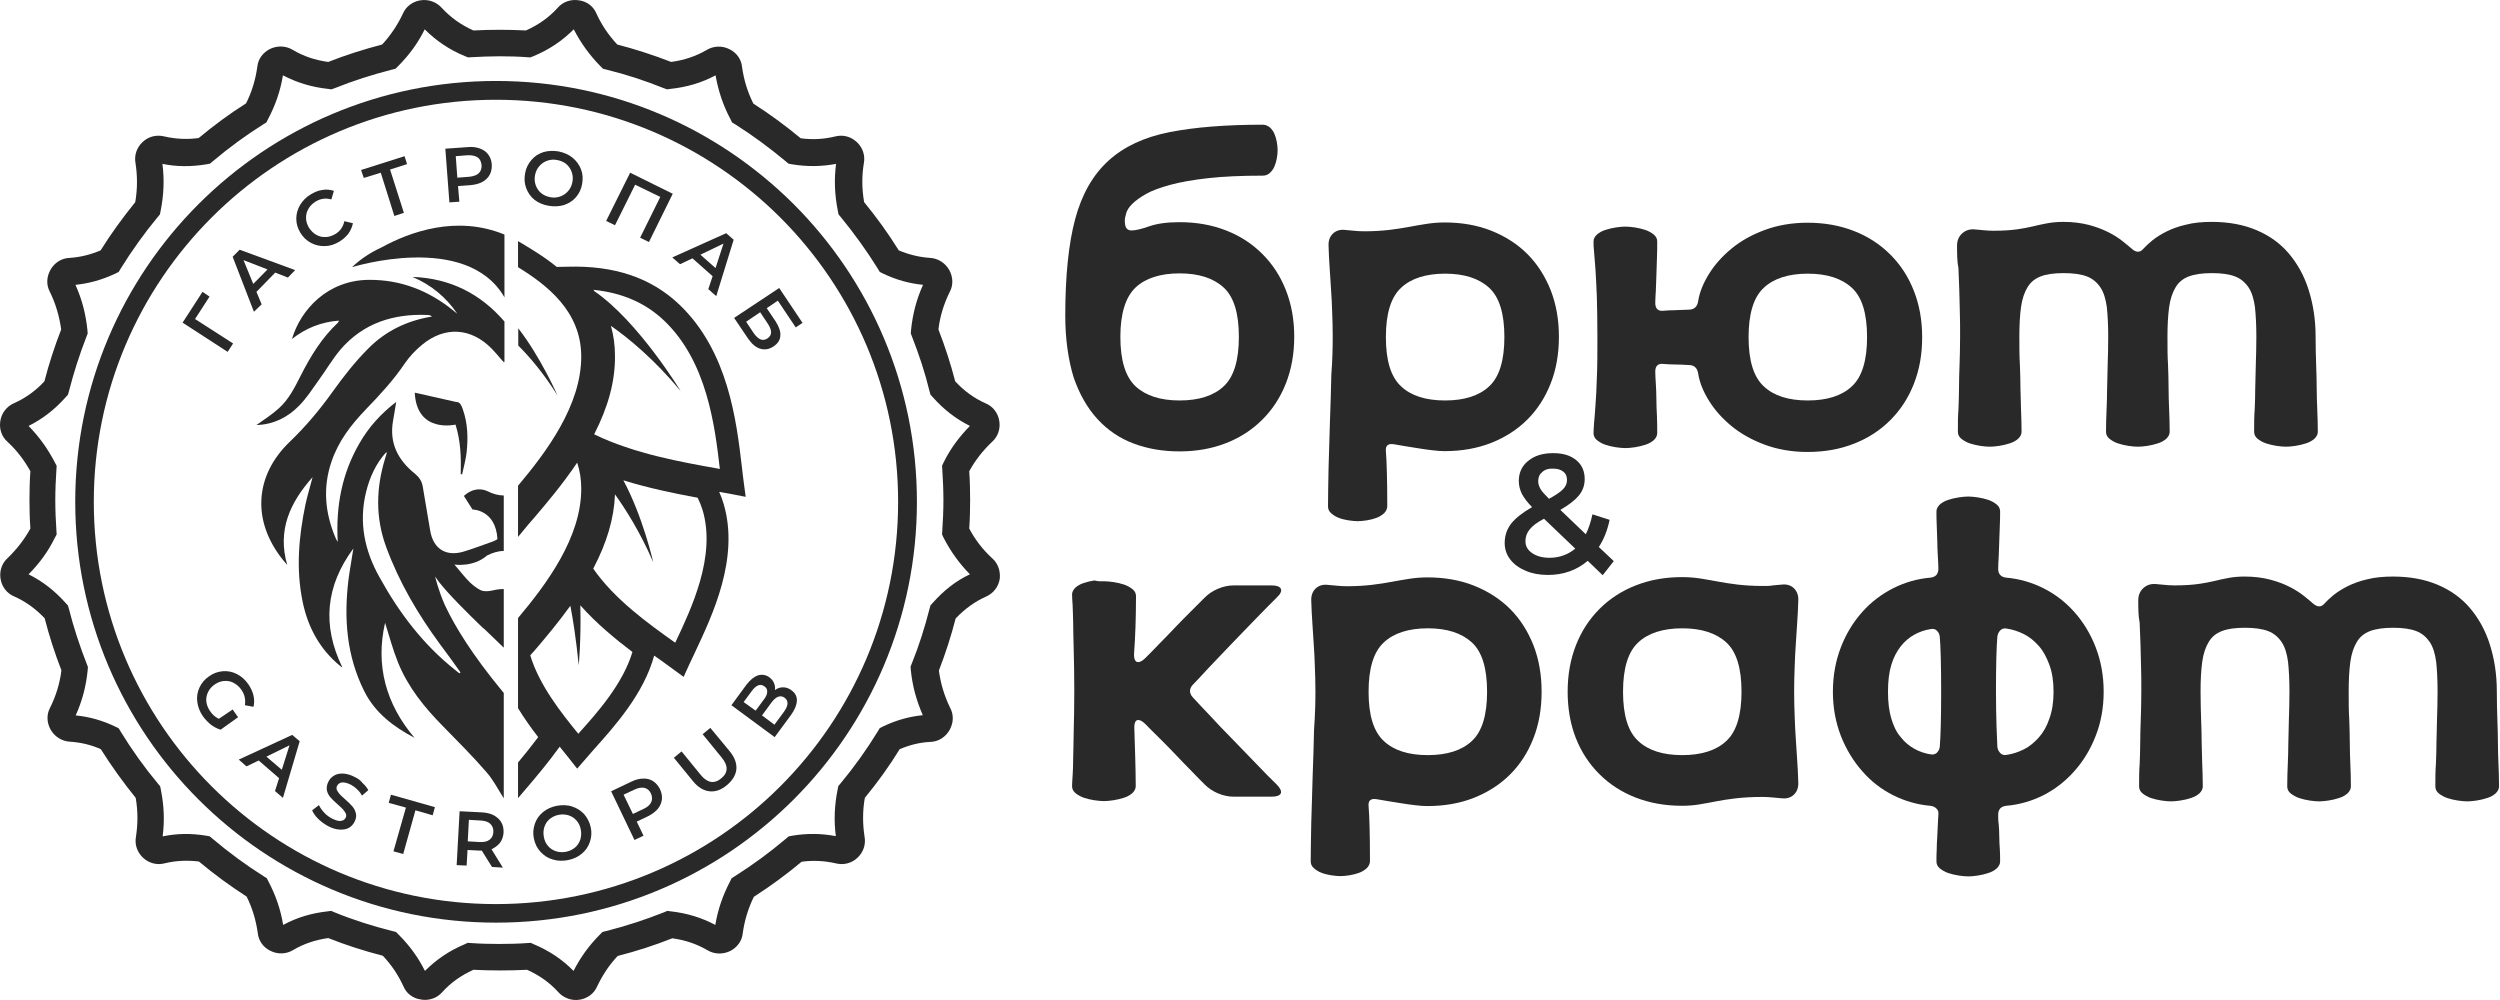 <?xml version="1.0" encoding="UTF-8"?> <svg xmlns="http://www.w3.org/2000/svg" width="150" height="60" viewBox="0 0 150 60" fill="none"><path d="M63.916 18.945C63.916 16.553 64.115 14.609 64.514 13.13C64.913 11.652 65.577 10.489 66.507 9.642C67.438 8.795 68.65 8.23 70.162 7.931C71.674 7.632 73.534 7.482 75.76 7.482C75.91 7.482 76.043 7.532 76.176 7.632C76.292 7.732 76.392 7.864 76.458 8.014C76.525 8.164 76.574 8.33 76.608 8.512C76.641 8.695 76.657 8.861 76.657 9.011C76.657 9.16 76.641 9.326 76.608 9.509C76.574 9.692 76.525 9.858 76.458 10.007C76.392 10.157 76.292 10.29 76.176 10.389C76.059 10.489 75.927 10.539 75.76 10.539C74.481 10.539 73.401 10.589 72.504 10.688C71.607 10.788 70.843 10.921 70.229 11.087C69.614 11.253 69.116 11.436 68.767 11.635C68.418 11.835 68.135 12.034 67.936 12.233C67.737 12.433 67.621 12.616 67.571 12.798C67.521 12.981 67.488 13.114 67.488 13.214C67.488 13.446 67.521 13.612 67.587 13.695C67.654 13.778 67.753 13.828 67.886 13.828C68.119 13.828 68.484 13.745 68.949 13.579C69.431 13.413 70.029 13.33 70.777 13.33C71.79 13.33 72.72 13.496 73.568 13.828C74.415 14.16 75.129 14.626 75.744 15.24C76.358 15.855 76.823 16.569 77.156 17.416C77.488 18.264 77.654 19.177 77.654 20.207C77.654 21.221 77.488 22.151 77.156 22.998C76.823 23.845 76.358 24.559 75.744 25.174C75.129 25.789 74.415 26.254 73.568 26.586C72.72 26.918 71.79 27.084 70.777 27.084C69.797 27.084 68.883 26.935 68.036 26.619C67.189 26.304 66.474 25.822 65.86 25.158C65.245 24.493 64.763 23.646 64.414 22.633C64.099 21.586 63.916 20.357 63.916 18.945ZM67.222 20.207C67.222 21.619 67.521 22.599 68.135 23.181C68.75 23.745 69.63 24.028 70.777 24.028C71.923 24.028 72.82 23.745 73.418 23.181C74.033 22.616 74.332 21.619 74.332 20.207C74.332 18.795 74.033 17.815 73.418 17.25C72.803 16.686 71.923 16.403 70.777 16.403C69.63 16.403 68.734 16.686 68.135 17.25C67.537 17.815 67.222 18.812 67.222 20.207Z" fill="#292929"></path><path d="M79.963 20.207C79.963 19.659 79.947 19.161 79.93 18.712C79.913 18.247 79.897 17.815 79.863 17.383C79.83 16.951 79.814 16.52 79.78 16.104C79.747 15.672 79.731 15.224 79.714 14.759C79.697 14.46 79.78 14.21 79.963 14.028C80.146 13.845 80.395 13.762 80.694 13.795C80.893 13.812 81.076 13.828 81.242 13.845C81.408 13.862 81.608 13.878 81.84 13.878C82.422 13.878 82.92 13.845 83.352 13.795C83.784 13.745 84.183 13.679 84.548 13.613C84.913 13.546 85.262 13.48 85.611 13.43C85.943 13.38 86.309 13.347 86.674 13.347C87.704 13.347 88.651 13.513 89.482 13.845C90.312 14.177 91.043 14.642 91.641 15.24C92.239 15.838 92.704 16.569 93.037 17.4C93.369 18.247 93.535 19.177 93.535 20.207C93.535 21.237 93.369 22.184 93.037 23.015C92.704 23.862 92.239 24.576 91.641 25.174C91.043 25.772 90.312 26.238 89.482 26.57C88.635 26.902 87.704 27.068 86.674 27.068C86.475 27.068 86.226 27.052 85.96 27.018C85.694 26.985 85.412 26.952 85.129 26.902C84.847 26.852 84.581 26.819 84.299 26.769C84.033 26.719 83.8 26.686 83.618 26.653C83.285 26.603 83.119 26.736 83.153 27.068C83.202 27.666 83.236 28.763 83.236 30.374C83.236 30.523 83.169 30.656 83.053 30.789C82.92 30.905 82.77 31.005 82.588 31.072C82.405 31.138 82.222 31.188 82.006 31.221C81.79 31.254 81.608 31.271 81.458 31.271C81.309 31.271 81.126 31.254 80.91 31.221C80.694 31.188 80.495 31.138 80.329 31.072C80.146 31.005 79.996 30.905 79.863 30.789C79.731 30.673 79.681 30.54 79.681 30.374C79.681 29.743 79.697 28.979 79.714 28.065C79.747 27.151 79.764 26.221 79.797 25.274C79.83 24.327 79.863 23.397 79.88 22.483C79.947 21.603 79.963 20.839 79.963 20.207ZM86.707 24.028C87.854 24.028 88.751 23.746 89.349 23.181C89.963 22.616 90.263 21.619 90.263 20.224C90.263 18.812 89.963 17.832 89.349 17.267C88.734 16.702 87.854 16.42 86.707 16.42C85.561 16.42 84.664 16.702 84.066 17.267C83.452 17.832 83.153 18.829 83.153 20.224C83.153 21.636 83.452 22.616 84.066 23.181C84.664 23.746 85.545 24.028 86.707 24.028Z" fill="#292929"></path><path d="M97.522 13.596C97.672 13.596 97.854 13.613 98.087 13.646C98.303 13.679 98.519 13.729 98.718 13.795C98.918 13.862 99.084 13.961 99.233 14.078C99.366 14.194 99.433 14.327 99.433 14.493C99.433 14.825 99.433 15.174 99.416 15.523C99.399 15.872 99.399 16.204 99.383 16.536C99.366 16.868 99.366 17.167 99.35 17.45C99.333 17.732 99.316 17.965 99.316 18.181C99.316 18.513 99.482 18.679 99.798 18.646C99.981 18.629 100.213 18.613 100.479 18.613C100.745 18.596 101.027 18.596 101.326 18.579C101.642 18.579 101.841 18.413 101.891 18.064C101.974 17.533 102.19 17.001 102.539 16.436C102.888 15.872 103.336 15.373 103.901 14.908C104.466 14.443 105.13 14.078 105.895 13.795C106.659 13.513 107.523 13.363 108.453 13.363C109.466 13.363 110.396 13.529 111.244 13.862C112.091 14.194 112.805 14.659 113.42 15.274C114.034 15.888 114.5 16.603 114.832 17.45C115.164 18.297 115.33 19.211 115.33 20.241C115.33 21.271 115.164 22.184 114.832 23.031C114.5 23.879 114.034 24.593 113.42 25.208C112.805 25.822 112.091 26.287 111.244 26.62C110.396 26.952 109.483 27.118 108.453 27.118C107.523 27.118 106.659 26.968 105.895 26.686C105.13 26.404 104.449 26.022 103.901 25.573C103.336 25.108 102.888 24.61 102.539 24.045C102.19 23.48 101.974 22.948 101.891 22.417C101.841 22.085 101.659 21.902 101.326 21.902C101.044 21.885 100.762 21.869 100.479 21.869C100.213 21.869 99.981 21.852 99.798 21.835C99.482 21.802 99.316 21.952 99.316 22.3C99.316 22.5 99.333 22.749 99.35 23.031C99.366 23.314 99.383 23.613 99.383 23.945C99.383 24.277 99.399 24.61 99.416 24.958C99.433 25.307 99.433 25.656 99.433 25.988C99.433 26.138 99.366 26.271 99.233 26.404C99.1 26.52 98.934 26.62 98.718 26.686C98.519 26.753 98.303 26.802 98.087 26.836C97.871 26.869 97.672 26.885 97.522 26.885C97.373 26.885 97.19 26.869 96.957 26.836C96.741 26.802 96.525 26.753 96.326 26.686C96.127 26.62 95.961 26.52 95.811 26.404C95.678 26.287 95.612 26.154 95.612 25.988C95.612 25.839 95.628 25.623 95.645 25.357C95.678 25.091 95.695 24.742 95.728 24.311C95.761 23.879 95.794 23.331 95.811 22.666C95.844 22.002 95.844 21.204 95.844 20.241C95.844 19.294 95.828 18.48 95.811 17.815C95.778 17.151 95.761 16.603 95.728 16.171C95.695 15.739 95.662 15.39 95.645 15.124C95.612 14.858 95.612 14.659 95.612 14.493C95.612 14.327 95.678 14.21 95.811 14.078C95.944 13.961 96.11 13.862 96.326 13.795C96.525 13.729 96.741 13.679 96.957 13.646C97.173 13.613 97.373 13.596 97.522 13.596ZM108.469 24.028C109.616 24.028 110.513 23.746 111.111 23.181C111.725 22.616 112.024 21.619 112.024 20.224C112.024 18.812 111.725 17.832 111.111 17.267C110.496 16.702 109.616 16.42 108.469 16.42C107.323 16.42 106.426 16.702 105.828 17.267C105.214 17.832 104.915 18.829 104.915 20.224C104.915 21.636 105.214 22.616 105.828 23.181C106.426 23.746 107.307 24.028 108.469 24.028Z" fill="#292929"></path><path d="M117.423 14.742C117.423 14.443 117.523 14.194 117.722 14.011C117.922 13.828 118.154 13.745 118.453 13.762C118.653 13.779 118.835 13.795 119.001 13.812C119.168 13.828 119.367 13.845 119.6 13.845C120.181 13.845 120.646 13.812 121.012 13.762C121.377 13.712 121.709 13.646 121.992 13.579C122.274 13.513 122.556 13.446 122.839 13.396C123.105 13.347 123.437 13.313 123.802 13.313C124.384 13.313 124.882 13.38 125.331 13.496C125.779 13.613 126.161 13.762 126.493 13.928C126.826 14.094 127.108 14.277 127.341 14.46C127.573 14.642 127.773 14.809 127.922 14.941C128.171 15.157 128.404 15.157 128.587 14.941C128.719 14.792 128.902 14.626 129.135 14.427C129.367 14.244 129.65 14.061 129.982 13.895C130.314 13.729 130.713 13.579 131.161 13.48C131.61 13.363 132.125 13.313 132.706 13.313C133.72 13.313 134.617 13.48 135.397 13.812C136.178 14.144 136.826 14.609 137.341 15.224C137.856 15.838 138.255 16.553 138.521 17.4C138.786 18.247 138.936 19.161 138.936 20.191C138.936 20.822 138.952 21.387 138.969 21.885C138.986 22.384 139.002 22.849 139.002 23.297C139.002 23.746 139.019 24.161 139.036 24.576C139.052 24.992 139.069 25.44 139.069 25.905C139.069 26.055 139.002 26.188 138.869 26.321C138.736 26.437 138.57 26.537 138.354 26.603C138.155 26.669 137.939 26.719 137.723 26.753C137.507 26.786 137.308 26.802 137.158 26.802C137.009 26.802 136.826 26.786 136.594 26.753C136.378 26.719 136.162 26.669 135.962 26.603C135.763 26.537 135.597 26.437 135.447 26.321C135.314 26.204 135.248 26.072 135.248 25.905C135.248 25.424 135.248 24.992 135.281 24.576C135.298 24.161 135.314 23.729 135.314 23.297C135.331 22.849 135.331 22.384 135.348 21.885C135.364 21.387 135.381 20.822 135.381 20.191C135.381 19.493 135.348 18.912 135.298 18.43C135.231 17.948 135.115 17.549 134.916 17.25C134.716 16.951 134.451 16.719 134.102 16.586C133.753 16.453 133.288 16.387 132.723 16.387C132.142 16.387 131.676 16.453 131.328 16.586C130.979 16.719 130.713 16.935 130.53 17.25C130.347 17.549 130.215 17.948 130.148 18.43C130.082 18.912 130.048 19.51 130.048 20.191C130.048 20.822 130.048 21.387 130.082 21.885C130.098 22.384 130.115 22.849 130.115 23.297C130.115 23.746 130.131 24.161 130.148 24.576C130.165 24.992 130.181 25.44 130.181 25.905C130.181 26.055 130.115 26.188 129.982 26.321C129.849 26.437 129.683 26.537 129.467 26.603C129.268 26.669 129.052 26.719 128.836 26.753C128.62 26.786 128.42 26.802 128.271 26.802C128.121 26.802 127.939 26.786 127.706 26.753C127.49 26.719 127.274 26.669 127.075 26.603C126.876 26.537 126.709 26.437 126.56 26.321C126.427 26.204 126.361 26.072 126.361 25.905C126.361 25.424 126.377 24.992 126.394 24.576C126.41 24.161 126.427 23.729 126.427 23.297C126.444 22.849 126.444 22.384 126.46 21.885C126.477 21.387 126.493 20.822 126.493 20.191C126.493 19.493 126.46 18.912 126.41 18.43C126.344 17.948 126.228 17.549 126.028 17.25C125.829 16.951 125.563 16.719 125.214 16.586C124.866 16.453 124.4 16.387 123.819 16.387C123.238 16.387 122.772 16.453 122.44 16.586C122.091 16.719 121.826 16.935 121.643 17.25C121.46 17.549 121.327 17.948 121.261 18.43C121.194 18.912 121.161 19.51 121.161 20.191C121.161 20.822 121.161 21.387 121.194 21.885C121.211 22.384 121.227 22.849 121.227 23.297C121.244 23.746 121.244 24.161 121.261 24.576C121.277 24.992 121.294 25.44 121.294 25.905C121.294 26.055 121.227 26.188 121.095 26.321C120.962 26.437 120.796 26.537 120.58 26.603C120.38 26.669 120.164 26.719 119.948 26.753C119.732 26.786 119.533 26.802 119.384 26.802C119.234 26.802 119.051 26.786 118.819 26.753C118.603 26.719 118.387 26.669 118.187 26.603C117.988 26.537 117.822 26.437 117.673 26.321C117.54 26.204 117.473 26.072 117.473 25.905C117.473 25.424 117.473 24.992 117.506 24.576C117.523 24.161 117.54 23.729 117.54 23.297C117.54 22.849 117.556 22.384 117.573 21.885C117.589 21.387 117.606 20.822 117.606 20.191C117.606 19.643 117.606 19.144 117.589 18.696C117.573 18.231 117.573 17.799 117.556 17.367C117.54 16.935 117.523 16.503 117.506 16.088C117.423 15.672 117.423 15.207 117.423 14.742Z" fill="#292929"></path><path d="M66.251 34.876C66.4 34.876 66.583 34.893 66.816 34.926C67.031 34.959 67.247 35.009 67.447 35.075C67.646 35.142 67.812 35.242 67.962 35.358C68.095 35.474 68.161 35.607 68.161 35.773C68.161 36.487 68.144 37.119 68.128 37.65C68.111 38.198 68.078 38.713 68.045 39.195C68.028 39.544 68.111 39.727 68.294 39.727C68.41 39.727 68.56 39.644 68.726 39.477C68.959 39.245 69.241 38.963 69.556 38.63C69.872 38.315 70.188 37.982 70.503 37.65C70.819 37.318 71.135 37.002 71.45 36.687C71.766 36.371 72.032 36.105 72.281 35.856C72.497 35.64 72.763 35.457 73.078 35.325C73.394 35.192 73.71 35.125 74.008 35.125H76.301C76.6 35.125 76.783 35.192 76.849 35.325C76.916 35.457 76.832 35.64 76.6 35.856C76.268 36.188 75.852 36.604 75.371 37.102C74.889 37.6 74.407 38.099 73.925 38.597C73.427 39.112 72.979 39.594 72.547 40.042C72.115 40.508 71.799 40.856 71.55 41.105C71.351 41.338 71.351 41.587 71.55 41.82C71.782 42.069 72.115 42.434 72.547 42.883C72.979 43.348 73.427 43.83 73.925 44.328C74.424 44.843 74.906 45.342 75.371 45.823C75.852 46.322 76.251 46.737 76.6 47.069C76.816 47.285 76.899 47.468 76.849 47.601C76.783 47.734 76.6 47.8 76.301 47.8H74.008C73.71 47.8 73.394 47.734 73.078 47.601C72.763 47.468 72.497 47.285 72.281 47.069C72.048 46.837 71.766 46.554 71.45 46.222C71.135 45.906 70.819 45.574 70.503 45.242C70.188 44.91 69.872 44.594 69.556 44.278C69.241 43.963 68.959 43.697 68.726 43.448C68.56 43.282 68.41 43.199 68.294 43.199C68.128 43.199 68.045 43.381 68.061 43.73C68.078 44.195 68.095 44.727 68.111 45.358C68.128 45.989 68.144 46.587 68.144 47.169C68.144 47.318 68.078 47.451 67.945 47.584C67.812 47.7 67.646 47.8 67.43 47.867C67.231 47.933 67.015 47.983 66.799 48.016C66.583 48.049 66.384 48.066 66.234 48.066C66.085 48.066 65.902 48.049 65.669 48.016C65.453 47.983 65.237 47.933 65.038 47.867C64.839 47.8 64.673 47.7 64.523 47.584C64.39 47.468 64.324 47.335 64.324 47.169C64.324 47.019 64.34 46.803 64.357 46.538C64.374 46.272 64.39 45.923 64.39 45.491C64.407 45.059 64.407 44.511 64.423 43.846C64.44 43.182 64.457 42.385 64.457 41.421C64.457 40.474 64.44 39.66 64.423 38.996C64.407 38.331 64.39 37.783 64.39 37.351C64.374 36.919 64.374 36.57 64.357 36.305C64.34 36.039 64.324 35.84 64.324 35.673C64.324 35.524 64.39 35.391 64.523 35.258C64.656 35.142 64.822 35.042 65.038 34.976C65.237 34.909 65.453 34.859 65.669 34.826C65.902 34.893 66.085 34.876 66.251 34.876Z" fill="#292929"></path><path d="M78.925 41.503C78.925 40.955 78.909 40.457 78.892 40.008C78.876 39.543 78.859 39.111 78.826 38.679C78.793 38.247 78.776 37.816 78.743 37.4C78.71 36.968 78.693 36.52 78.676 36.055C78.66 35.756 78.743 35.506 78.925 35.324C79.108 35.141 79.357 35.058 79.656 35.091C79.856 35.108 80.038 35.124 80.205 35.141C80.371 35.157 80.57 35.174 80.803 35.174C81.384 35.174 81.882 35.141 82.314 35.091C82.746 35.041 83.145 34.975 83.51 34.908C83.876 34.842 84.225 34.776 84.573 34.726C84.906 34.676 85.271 34.643 85.637 34.643C86.667 34.643 87.614 34.809 88.444 35.141C89.275 35.473 90.006 35.938 90.604 36.536C91.202 37.134 91.667 37.865 91.999 38.696C92.331 39.543 92.497 40.473 92.497 41.503C92.497 42.533 92.331 43.48 91.999 44.311C91.667 45.158 91.202 45.872 90.604 46.47C90.006 47.068 89.275 47.533 88.444 47.866C87.614 48.198 86.667 48.364 85.637 48.364C85.437 48.364 85.188 48.347 84.922 48.314C84.657 48.281 84.374 48.248 84.092 48.198C83.809 48.148 83.544 48.115 83.261 48.065C82.995 48.015 82.763 47.982 82.58 47.949C82.248 47.899 82.082 48.032 82.115 48.364C82.165 48.962 82.198 50.059 82.198 51.67C82.198 51.819 82.132 51.952 82.015 52.085C81.882 52.201 81.733 52.301 81.55 52.367C81.367 52.434 81.185 52.484 80.969 52.517C80.753 52.55 80.57 52.567 80.421 52.567C80.271 52.567 80.088 52.55 79.872 52.517C79.656 52.484 79.457 52.434 79.291 52.367C79.108 52.301 78.959 52.201 78.826 52.085C78.693 51.969 78.643 51.836 78.643 51.67C78.643 51.039 78.66 50.274 78.676 49.361C78.71 48.447 78.726 47.517 78.759 46.57C78.793 45.623 78.826 44.693 78.842 43.779C78.909 42.899 78.925 42.118 78.925 41.503ZM85.67 45.307C86.816 45.307 87.713 45.025 88.311 44.46C88.926 43.895 89.225 42.899 89.225 41.503C89.225 40.091 88.926 39.111 88.311 38.546C87.697 37.982 86.816 37.699 85.67 37.699C84.524 37.699 83.627 37.982 83.029 38.546C82.414 39.111 82.115 40.108 82.115 41.503C82.115 42.915 82.414 43.895 83.029 44.46C83.627 45.025 84.507 45.307 85.67 45.307Z" fill="#292929"></path><path d="M94.059 41.503C94.059 40.49 94.225 39.56 94.557 38.712C94.89 37.865 95.355 37.151 95.969 36.536C96.584 35.922 97.298 35.457 98.146 35.124C98.993 34.792 99.906 34.626 100.936 34.626C101.319 34.626 101.684 34.659 102.016 34.709C102.348 34.759 102.697 34.825 103.063 34.892C103.428 34.958 103.827 35.025 104.259 35.075C104.691 35.124 105.189 35.158 105.771 35.158C106.003 35.158 106.202 35.158 106.369 35.124C106.535 35.108 106.717 35.091 106.917 35.075C107.216 35.041 107.465 35.124 107.648 35.307C107.83 35.49 107.913 35.739 107.897 36.038C107.88 36.52 107.864 36.968 107.83 37.384C107.797 37.816 107.781 38.231 107.747 38.663C107.714 39.095 107.698 39.543 107.681 39.992C107.664 40.457 107.648 40.955 107.648 41.487C107.648 42.035 107.664 42.533 107.681 42.982C107.698 43.447 107.714 43.879 107.747 44.311C107.781 44.743 107.797 45.175 107.83 45.59C107.864 46.022 107.88 46.47 107.897 46.935C107.913 47.234 107.83 47.484 107.648 47.666C107.465 47.849 107.216 47.932 106.917 47.899C106.717 47.882 106.535 47.866 106.369 47.849C106.202 47.833 106.003 47.816 105.771 47.816C105.139 47.816 104.608 47.849 104.159 47.899C103.711 47.949 103.312 48.015 102.963 48.082C102.614 48.148 102.282 48.215 101.966 48.264C101.667 48.314 101.319 48.347 100.92 48.347C99.906 48.347 98.976 48.181 98.129 47.849C97.282 47.517 96.567 47.052 95.953 46.437C95.338 45.822 94.873 45.108 94.541 44.261C94.225 43.447 94.059 42.517 94.059 41.503ZM100.936 45.307C102.083 45.307 102.98 45.025 103.578 44.46C104.192 43.895 104.491 42.899 104.491 41.503C104.491 40.091 104.192 39.111 103.578 38.546C102.963 37.982 102.083 37.699 100.936 37.699C99.79 37.699 98.893 37.982 98.295 38.546C97.68 39.111 97.382 40.108 97.382 41.503C97.382 42.915 97.68 43.895 98.295 44.46C98.893 45.025 99.774 45.307 100.936 45.307Z" fill="#292929"></path><path d="M109.974 41.503C109.974 40.54 110.14 39.643 110.455 38.829C110.771 38.015 111.203 37.317 111.735 36.719C112.266 36.121 112.881 35.656 113.595 35.291C114.293 34.942 115.04 34.726 115.821 34.659C116.137 34.626 116.303 34.443 116.303 34.128C116.303 33.928 116.286 33.663 116.27 33.364C116.253 33.065 116.236 32.749 116.236 32.433C116.22 32.118 116.22 31.802 116.203 31.486C116.187 31.171 116.187 30.905 116.187 30.689C116.187 30.54 116.253 30.407 116.386 30.274C116.519 30.157 116.685 30.058 116.901 29.991C117.1 29.925 117.316 29.875 117.532 29.842C117.748 29.809 117.947 29.792 118.097 29.792C118.246 29.792 118.429 29.809 118.662 29.842C118.878 29.875 119.094 29.925 119.293 29.991C119.492 30.058 119.658 30.157 119.808 30.274C119.941 30.39 120.007 30.523 120.007 30.689C120.007 30.905 120.007 31.171 119.991 31.486C119.974 31.802 119.974 32.118 119.957 32.433C119.941 32.749 119.941 33.065 119.924 33.364C119.908 33.663 119.891 33.928 119.891 34.128C119.891 34.443 120.057 34.626 120.373 34.659C121.153 34.726 121.901 34.942 122.599 35.291C123.296 35.639 123.928 36.121 124.459 36.719C124.991 37.317 125.423 38.015 125.738 38.829C126.054 39.643 126.22 40.54 126.22 41.503C126.22 42.467 126.054 43.364 125.738 44.161C125.423 44.975 124.991 45.673 124.459 46.271C123.928 46.869 123.313 47.351 122.599 47.716C121.901 48.065 121.153 48.281 120.373 48.348C120.057 48.381 119.891 48.563 119.891 48.879C119.891 49.045 119.891 49.245 119.924 49.477C119.941 49.71 119.957 49.942 119.957 50.208C119.957 50.457 119.974 50.723 119.991 50.972C120.007 51.221 120.007 51.471 120.007 51.687C120.007 51.836 119.941 51.969 119.808 52.102C119.675 52.218 119.509 52.318 119.293 52.384C119.094 52.451 118.878 52.501 118.662 52.534C118.446 52.567 118.246 52.584 118.097 52.584C117.947 52.584 117.765 52.567 117.532 52.534C117.316 52.501 117.1 52.451 116.901 52.384C116.701 52.318 116.535 52.218 116.386 52.102C116.253 51.986 116.187 51.853 116.187 51.687C116.187 51.471 116.187 51.221 116.203 50.972C116.203 50.723 116.22 50.457 116.236 50.208C116.253 49.959 116.253 49.71 116.27 49.477C116.286 49.245 116.286 49.045 116.303 48.879C116.319 48.73 116.286 48.597 116.187 48.514C116.087 48.414 115.971 48.364 115.821 48.348C115.04 48.281 114.293 48.065 113.595 47.716C112.897 47.367 112.266 46.886 111.735 46.271C111.203 45.673 110.771 44.959 110.455 44.161C110.14 43.347 109.974 42.467 109.974 41.503ZM113.279 41.503C113.279 42.135 113.346 42.666 113.479 43.115C113.612 43.563 113.794 43.945 114.044 44.228C114.276 44.527 114.559 44.759 114.858 44.925C115.157 45.092 115.489 45.208 115.821 45.258C115.971 45.291 116.103 45.258 116.203 45.175C116.303 45.075 116.369 44.959 116.386 44.809C116.436 44.211 116.469 43.115 116.469 41.503C116.469 39.876 116.436 38.779 116.386 38.198C116.369 38.048 116.303 37.915 116.203 37.832C116.103 37.733 115.971 37.716 115.821 37.749C115.489 37.799 115.157 37.915 114.858 38.081C114.559 38.248 114.276 38.48 114.044 38.779C113.811 39.078 113.612 39.444 113.479 39.892C113.346 40.324 113.279 40.872 113.279 41.503ZM119.841 44.809C119.858 44.959 119.924 45.092 120.024 45.191C120.124 45.291 120.256 45.324 120.406 45.291C120.755 45.241 121.104 45.125 121.436 44.959C121.768 44.793 122.067 44.543 122.333 44.244C122.599 43.945 122.815 43.563 122.964 43.115C123.13 42.666 123.213 42.118 123.213 41.503C123.213 40.872 123.13 40.341 122.964 39.892C122.798 39.444 122.599 39.062 122.333 38.763C122.067 38.463 121.768 38.214 121.436 38.048C121.104 37.882 120.755 37.766 120.406 37.716C120.256 37.683 120.124 37.716 120.024 37.816C119.924 37.915 119.858 38.048 119.841 38.198C119.791 38.779 119.758 39.876 119.758 41.503C119.758 42.317 119.775 42.998 119.791 43.547C119.808 44.095 119.825 44.51 119.841 44.809Z" fill="#292929"></path><path d="M128.296 36.021C128.296 35.722 128.396 35.473 128.595 35.291C128.795 35.108 129.027 35.025 129.326 35.041C129.526 35.058 129.708 35.075 129.875 35.091C130.041 35.108 130.24 35.124 130.473 35.124C131.054 35.124 131.519 35.091 131.885 35.041C132.25 34.992 132.582 34.925 132.865 34.859C133.147 34.792 133.429 34.726 133.712 34.676C133.978 34.626 134.31 34.593 134.675 34.593C135.257 34.593 135.755 34.659 136.204 34.776C136.652 34.892 137.034 35.041 137.367 35.207C137.699 35.373 137.981 35.556 138.214 35.739C138.446 35.922 138.646 36.088 138.795 36.221C139.044 36.437 139.277 36.437 139.46 36.221C139.593 36.071 139.775 35.905 140.008 35.706C140.24 35.523 140.523 35.34 140.855 35.174C141.187 35.008 141.586 34.859 142.034 34.759C142.483 34.643 142.998 34.593 143.579 34.593C144.593 34.593 145.49 34.759 146.271 35.091C147.051 35.423 147.699 35.889 148.214 36.503C148.729 37.118 149.128 37.832 149.394 38.679C149.659 39.526 149.809 40.44 149.809 41.47C149.809 42.101 149.825 42.666 149.842 43.164C149.859 43.663 149.875 44.128 149.875 44.577C149.875 45.025 149.892 45.44 149.909 45.856C149.925 46.271 149.942 46.719 149.942 47.185C149.942 47.334 149.875 47.467 149.742 47.6C149.61 47.716 149.443 47.816 149.227 47.882C149.028 47.949 148.812 47.999 148.596 48.032C148.38 48.065 148.181 48.082 148.031 48.082C147.882 48.082 147.699 48.065 147.467 48.032C147.251 47.999 147.035 47.949 146.835 47.882C146.636 47.816 146.47 47.716 146.32 47.6C146.187 47.484 146.121 47.351 146.121 47.185C146.121 46.703 146.121 46.271 146.154 45.856C146.171 45.44 146.187 45.008 146.187 44.577C146.204 44.128 146.204 43.663 146.221 43.164C146.237 42.666 146.254 42.101 146.254 41.47C146.254 40.772 146.221 40.191 146.171 39.709C146.104 39.227 145.988 38.829 145.789 38.53C145.589 38.231 145.324 37.998 144.975 37.865C144.626 37.732 144.161 37.666 143.596 37.666C143.015 37.666 142.549 37.732 142.201 37.865C141.852 37.998 141.586 38.214 141.403 38.53C141.22 38.829 141.088 39.227 141.021 39.709C140.955 40.191 140.921 40.789 140.921 41.47C140.921 42.101 140.921 42.666 140.955 43.164C140.971 43.663 140.988 44.128 140.988 44.577C140.988 45.025 141.005 45.44 141.021 45.856C141.038 46.271 141.054 46.719 141.054 47.185C141.054 47.334 140.988 47.467 140.855 47.6C140.722 47.716 140.556 47.816 140.34 47.882C140.141 47.949 139.925 47.999 139.709 48.032C139.493 48.065 139.294 48.082 139.144 48.082C138.994 48.082 138.812 48.065 138.579 48.032C138.363 47.999 138.147 47.949 137.948 47.882C137.749 47.816 137.582 47.716 137.433 47.6C137.3 47.484 137.234 47.351 137.234 47.185C137.234 46.703 137.25 46.271 137.267 45.856C137.283 45.44 137.3 45.008 137.3 44.577C137.317 44.128 137.317 43.663 137.333 43.164C137.35 42.666 137.367 42.101 137.367 41.47C137.367 40.772 137.333 40.191 137.283 39.709C137.217 39.227 137.101 38.829 136.901 38.53C136.702 38.231 136.436 37.998 136.087 37.865C135.739 37.732 135.273 37.666 134.692 37.666C134.111 37.666 133.645 37.732 133.313 37.865C132.964 37.998 132.699 38.214 132.516 38.53C132.333 38.829 132.2 39.227 132.134 39.709C132.067 40.191 132.034 40.789 132.034 41.47C132.034 42.101 132.051 42.666 132.067 43.164C132.084 43.663 132.101 44.128 132.101 44.577C132.117 45.025 132.117 45.44 132.134 45.856C132.15 46.271 132.167 46.719 132.167 47.185C132.167 47.334 132.101 47.467 131.968 47.6C131.835 47.716 131.669 47.816 131.453 47.882C131.253 47.949 131.037 47.999 130.821 48.032C130.605 48.065 130.406 48.082 130.257 48.082C130.107 48.082 129.924 48.065 129.692 48.032C129.476 47.999 129.26 47.949 129.061 47.882C128.861 47.816 128.695 47.716 128.546 47.6C128.413 47.484 128.346 47.351 128.346 47.185C128.346 46.703 128.346 46.271 128.379 45.856C128.396 45.44 128.413 45.008 128.413 44.577C128.413 44.128 128.429 43.663 128.446 43.164C128.463 42.666 128.479 42.101 128.479 41.47C128.479 40.922 128.479 40.424 128.463 39.975C128.446 39.51 128.446 39.078 128.429 38.646C128.413 38.214 128.396 37.782 128.379 37.367C128.296 36.952 128.296 36.503 128.296 36.021Z" fill="#292929"></path><path d="M96.161 34.513L95.264 33.65C94.6 34.214 93.802 34.497 92.872 34.497C92.374 34.497 91.925 34.414 91.543 34.248C91.145 34.081 90.846 33.865 90.613 33.566C90.397 33.284 90.281 32.952 90.281 32.586C90.281 32.138 90.414 31.756 90.663 31.424C90.929 31.091 91.344 30.759 91.925 30.427C91.643 30.144 91.444 29.879 91.311 29.63C91.194 29.38 91.128 29.131 91.128 28.865C91.128 28.367 91.311 27.952 91.693 27.653C92.075 27.337 92.573 27.188 93.188 27.188C93.769 27.188 94.218 27.32 94.567 27.603C94.915 27.885 95.082 28.267 95.082 28.749C95.082 29.114 94.965 29.447 94.733 29.729C94.5 30.012 94.135 30.294 93.62 30.593L95.148 32.055C95.314 31.723 95.447 31.324 95.547 30.859L96.577 31.191C96.444 31.822 96.228 32.37 95.929 32.819L96.826 33.666L96.161 34.513ZM94.517 32.919L92.64 31.125C92.224 31.34 91.942 31.556 91.776 31.772C91.61 31.972 91.527 32.204 91.527 32.47C91.527 32.769 91.66 33.002 91.925 33.184C92.191 33.367 92.54 33.467 92.972 33.467C93.553 33.467 94.068 33.284 94.517 32.919ZM92.54 28.317C92.374 28.45 92.291 28.633 92.291 28.865C92.291 29.031 92.341 29.181 92.424 29.33C92.507 29.48 92.689 29.679 92.939 29.928C93.337 29.712 93.636 29.513 93.786 29.347C93.952 29.181 94.019 28.998 94.019 28.799C94.019 28.583 93.952 28.417 93.802 28.3C93.653 28.184 93.454 28.118 93.204 28.118C92.922 28.101 92.706 28.168 92.54 28.317Z" fill="#292929"></path><path d="M59.513 33.48C58.956 32.963 58.507 32.379 58.154 31.713C58.195 31.142 58.208 30.571 58.208 30C58.208 29.43 58.195 28.845 58.154 28.274C58.521 27.609 58.969 27.038 59.526 26.508C59.866 26.209 60.029 25.747 59.961 25.285C59.894 24.782 59.567 24.374 59.132 24.198C58.453 23.898 57.855 23.464 57.311 22.879C57.039 21.819 56.7 20.786 56.306 19.767C56.401 18.965 56.632 18.231 56.985 17.511C57.203 17.117 57.189 16.628 56.958 16.206C56.713 15.772 56.279 15.5 55.803 15.473C55.164 15.432 54.553 15.282 53.927 15.024C53.302 14.018 52.596 13.04 51.848 12.129C51.712 11.341 51.699 10.567 51.834 9.778C51.916 9.33 51.767 8.868 51.427 8.542C51.06 8.188 50.571 8.066 50.108 8.188C49.443 8.351 48.763 8.392 48.043 8.297C47.146 7.55 46.181 6.843 45.203 6.218C44.849 5.511 44.632 4.791 44.523 4.016C44.482 3.568 44.197 3.16 43.776 2.956C43.327 2.725 42.811 2.752 42.403 2.997C41.751 3.377 41.057 3.608 40.269 3.717C39.223 3.309 38.136 2.956 37.035 2.671C36.518 2.113 36.097 1.502 35.785 0.809C35.608 0.388 35.227 0.089 34.752 0.021C34.262 -0.061 33.773 0.102 33.461 0.469C32.944 1.04 32.319 1.488 31.558 1.828C31.041 1.801 30.512 1.787 29.995 1.787H29.968C29.451 1.787 28.922 1.801 28.405 1.828C27.644 1.488 27.032 1.04 26.516 0.483C26.19 0.116 25.701 -0.061 25.211 0.021C24.736 0.102 24.355 0.401 24.178 0.809C23.852 1.502 23.445 2.113 22.928 2.671C21.841 2.956 20.754 3.296 19.694 3.717C18.905 3.608 18.212 3.377 17.574 2.997C17.152 2.739 16.636 2.725 16.188 2.942C15.766 3.16 15.481 3.554 15.44 4.003C15.331 4.777 15.114 5.511 14.761 6.204C13.768 6.829 12.817 7.536 11.92 8.283C11.2 8.379 10.52 8.338 9.868 8.188C9.392 8.066 8.89 8.188 8.536 8.542C8.196 8.868 8.047 9.33 8.129 9.778C8.251 10.567 8.251 11.341 8.115 12.129C7.367 13.054 6.661 14.018 6.036 15.024C5.424 15.282 4.812 15.432 4.187 15.473C3.698 15.486 3.263 15.758 3.019 16.206C2.788 16.628 2.774 17.103 2.991 17.511C3.345 18.231 3.562 18.979 3.671 19.767C3.277 20.786 2.937 21.819 2.665 22.879C2.122 23.464 1.524 23.885 0.858 24.184C0.409 24.374 0.083 24.782 0.015 25.285C-0.053 25.76 0.11 26.209 0.45 26.508C1.007 27.024 1.456 27.609 1.823 28.274C1.782 28.845 1.768 29.43 1.768 30C1.768 30.571 1.782 31.142 1.823 31.713C1.456 32.379 1.007 32.95 0.464 33.48C0.124 33.779 -0.039 34.241 0.029 34.703C0.097 35.206 0.423 35.613 0.858 35.79C1.537 36.089 2.135 36.524 2.679 37.095C2.951 38.155 3.29 39.201 3.685 40.22C3.589 41.008 3.358 41.756 3.005 42.463C2.788 42.87 2.801 43.346 3.032 43.767C3.277 44.202 3.712 44.474 4.187 44.501C4.826 44.542 5.438 44.678 6.049 44.95C6.688 45.969 7.395 46.947 8.142 47.872C8.278 48.66 8.278 49.421 8.156 50.209C8.074 50.658 8.224 51.12 8.563 51.446C8.93 51.799 9.42 51.921 9.882 51.799C10.547 51.636 11.227 51.609 11.934 51.69C12.844 52.452 13.809 53.158 14.801 53.797C15.141 54.49 15.358 55.21 15.467 55.985C15.508 56.433 15.793 56.841 16.215 57.045C16.663 57.276 17.18 57.249 17.587 57.004C18.226 56.624 18.919 56.393 19.694 56.284C20.754 56.705 21.855 57.059 22.969 57.344C23.485 57.888 23.893 58.499 24.206 59.179C24.382 59.6 24.763 59.899 25.238 59.967C25.32 59.98 25.402 59.994 25.483 59.994C25.891 59.994 26.271 59.831 26.53 59.532C27.046 58.961 27.658 58.526 28.405 58.187C28.935 58.214 29.465 58.227 30.022 58.227H30.036C30.566 58.227 31.096 58.214 31.626 58.187C32.373 58.526 32.985 58.961 33.488 59.518C33.814 59.885 34.303 60.062 34.792 59.98C35.268 59.899 35.649 59.6 35.825 59.192C36.151 58.513 36.545 57.901 37.062 57.358C38.176 57.072 39.277 56.719 40.337 56.297C41.112 56.406 41.805 56.637 42.43 57.004C42.851 57.262 43.368 57.276 43.816 57.059C44.238 56.841 44.523 56.447 44.564 55.998C44.672 55.224 44.89 54.504 45.23 53.81C46.222 53.172 47.187 52.465 48.097 51.704C48.804 51.609 49.483 51.65 50.136 51.799C50.611 51.921 51.114 51.799 51.468 51.446C51.807 51.12 51.957 50.658 51.875 50.209C51.753 49.421 51.753 48.66 51.889 47.872C52.65 46.947 53.357 45.969 53.982 44.95C54.593 44.691 55.205 44.542 55.816 44.515C56.306 44.501 56.74 44.229 56.985 43.781C57.216 43.36 57.23 42.884 57.012 42.476C56.659 41.756 56.441 41.022 56.333 40.234C56.727 39.215 57.067 38.168 57.339 37.108C57.882 36.537 58.48 36.102 59.146 35.803C59.594 35.613 59.921 35.206 59.989 34.703C60.029 34.227 59.866 33.779 59.513 33.48ZM55.966 36.17L55.83 36.32L55.776 36.51C55.49 37.638 55.137 38.753 54.702 39.826L54.634 40.003L54.648 40.193C54.743 41.158 54.987 42.041 55.368 42.911C54.553 42.993 53.778 43.21 53.003 43.577L52.786 43.686L52.663 43.89C51.998 44.977 51.25 46.023 50.435 47.002L50.299 47.165L50.258 47.369C50.068 48.306 50.027 49.231 50.149 50.168C49.293 50.005 48.437 49.992 47.54 50.141L47.322 50.182L47.146 50.331C46.181 51.147 45.162 51.894 44.088 52.574L43.898 52.696L43.803 52.886C43.368 53.715 43.069 54.585 42.919 55.496C42.104 55.061 41.221 54.789 40.242 54.68L40.038 54.653L39.848 54.735C38.72 55.183 37.551 55.564 36.369 55.863L36.151 55.917L35.988 56.08C35.336 56.732 34.82 57.453 34.412 58.255C33.746 57.575 32.958 57.045 32.02 56.651L31.843 56.569L31.653 56.583C31.096 56.624 30.525 56.637 29.968 56.637H29.941C29.384 56.637 28.813 56.624 28.256 56.583L28.065 56.569L27.889 56.651C26.951 57.045 26.176 57.575 25.497 58.255C25.089 57.439 24.573 56.732 23.92 56.08L23.757 55.917L23.54 55.863C22.357 55.564 21.189 55.197 20.061 54.735L19.87 54.653L19.667 54.68C18.688 54.789 17.818 55.047 16.989 55.496C16.84 54.572 16.541 53.715 16.106 52.886L16.011 52.696L15.82 52.574C14.761 51.908 13.728 51.147 12.763 50.331L12.586 50.182L12.369 50.141C11.472 49.992 10.616 50.005 9.759 50.182C9.882 49.244 9.841 48.32 9.651 47.382L9.61 47.178L9.474 47.015C8.659 46.037 7.911 44.99 7.245 43.903L7.123 43.699L6.905 43.591C6.131 43.224 5.37 43.006 4.541 42.925C4.935 42.055 5.166 41.172 5.261 40.207L5.275 40.016L5.207 39.84C4.785 38.766 4.418 37.652 4.133 36.524L4.079 36.334L3.943 36.184C3.29 35.45 2.557 34.879 1.714 34.458C2.353 33.819 2.883 33.099 3.29 32.27L3.399 32.066L3.386 31.849C3.345 31.237 3.318 30.626 3.318 30.014C3.318 29.402 3.345 28.777 3.386 28.166L3.399 27.948L3.29 27.744C2.869 26.929 2.353 26.209 1.714 25.556C2.557 25.135 3.277 24.578 3.943 23.831L4.079 23.681L4.133 23.491C4.418 22.376 4.772 21.262 5.193 20.188L5.261 20.012L5.247 19.822C5.152 18.857 4.921 17.96 4.527 17.09C5.343 17.008 6.117 16.791 6.905 16.424L7.123 16.315L7.245 16.111C7.911 15.038 8.659 13.991 9.46 13.026L9.596 12.863L9.637 12.659C9.827 11.708 9.868 10.784 9.746 9.833C10.602 10.009 11.472 10.009 12.382 9.86L12.6 9.819L12.776 9.67C13.728 8.868 14.747 8.12 15.807 7.454L15.984 7.346L16.079 7.155C16.527 6.313 16.826 5.443 16.976 4.519C17.805 4.954 18.688 5.226 19.68 5.334L19.884 5.362L20.074 5.294C21.189 4.845 22.344 4.478 23.513 4.179L23.73 4.125L23.893 3.962C24.545 3.309 25.075 2.589 25.483 1.76C26.163 2.44 26.951 2.983 27.916 3.377L28.093 3.445L28.283 3.432C28.826 3.405 29.384 3.377 29.941 3.377H29.968C30.525 3.377 31.082 3.391 31.626 3.432L31.816 3.445L31.993 3.377C32.944 2.983 33.732 2.453 34.425 1.76C34.847 2.576 35.363 3.296 36.016 3.962L36.179 4.125L36.396 4.179C37.565 4.465 38.72 4.845 39.834 5.294L40.025 5.362L40.228 5.334C41.221 5.226 42.104 4.967 42.933 4.519C43.096 5.443 43.381 6.313 43.83 7.155L43.925 7.346L44.102 7.454C45.162 8.12 46.167 8.868 47.132 9.67L47.309 9.819L47.526 9.86C48.437 10.009 49.293 9.996 50.163 9.833C50.041 10.784 50.081 11.708 50.272 12.659L50.312 12.863L50.448 13.026C51.25 14.005 51.998 15.038 52.663 16.111L52.786 16.315L53.003 16.424C53.778 16.791 54.553 17.008 55.382 17.09C54.987 17.96 54.756 18.857 54.661 19.822L54.648 20.012L54.716 20.188C55.137 21.262 55.504 22.363 55.776 23.491L55.83 23.681L55.966 23.831C56.632 24.578 57.352 25.135 58.195 25.556C57.556 26.209 57.026 26.916 56.618 27.744L56.523 27.948L56.537 28.166C56.577 28.777 56.605 29.389 56.605 30.014C56.605 30.626 56.577 31.237 56.537 31.849L56.523 32.066L56.618 32.27C57.039 33.086 57.556 33.806 58.195 34.458C57.352 34.852 56.632 35.423 55.966 36.17Z" fill="#292929"></path><path d="M29.764 4.858C22.792 4.858 16.473 7.685 11.907 12.252C7.34 16.818 4.514 23.137 4.514 30.109C4.514 37.081 7.34 43.4 11.907 47.966C16.473 52.533 22.792 55.359 29.764 55.359C36.736 55.359 43.055 52.533 47.622 47.966C52.188 43.4 55.015 37.081 55.015 30.109C55.015 23.137 52.188 16.818 47.622 12.252C43.042 7.685 36.736 4.858 29.764 4.858ZM46.82 47.178C42.457 51.541 36.423 54.245 29.751 54.245C23.091 54.245 17.057 51.541 12.695 47.178C8.333 42.816 5.628 36.782 5.628 30.109C5.628 23.45 8.333 17.416 12.695 13.053C17.057 8.691 23.091 5.986 29.751 5.986C36.41 5.986 42.444 8.691 46.82 13.053C51.182 17.416 53.887 23.45 53.887 30.109C53.887 36.782 51.182 42.816 46.82 47.178Z" fill="#292929"></path><path d="M13.986 20.609L11.703 19.142L12.572 17.796L12.151 17.511L10.955 19.359L13.659 21.112L13.986 20.609Z" fill="#292929"></path><path d="M15.698 18.259L15.386 17.511L16.514 16.356L17.274 16.655L17.709 16.206L14.38 14.983L13.959 15.405L15.236 18.707L15.698 18.259ZM14.611 15.608L16.051 16.166L15.195 17.035L14.611 15.608Z" fill="#292929"></path><path d="M20.346 14.507C20.577 14.371 20.754 14.208 20.903 14.018C21.039 13.828 21.134 13.61 21.175 13.393L20.659 13.271C20.59 13.61 20.414 13.868 20.115 14.045C19.925 14.154 19.734 14.222 19.53 14.222C19.327 14.236 19.136 14.181 18.973 14.086C18.797 13.991 18.661 13.841 18.538 13.665C18.43 13.474 18.362 13.284 18.362 13.08C18.362 12.877 18.402 12.7 18.511 12.523C18.606 12.346 18.756 12.21 18.946 12.088C19.245 11.912 19.544 11.871 19.884 11.966L20.033 11.45C19.816 11.382 19.585 11.354 19.354 11.395C19.123 11.422 18.892 11.517 18.661 11.653C18.375 11.816 18.172 12.034 18.008 12.292C17.859 12.55 17.777 12.822 17.777 13.121C17.777 13.42 17.859 13.692 18.022 13.964C18.185 14.236 18.402 14.439 18.661 14.575C18.919 14.711 19.204 14.779 19.503 14.765C19.775 14.765 20.074 14.67 20.346 14.507Z" fill="#292929"></path><path d="M24.233 12.769L23.404 10.173L24.423 9.847L24.273 9.371L21.664 10.2L21.827 10.676L22.846 10.363L23.662 12.959L24.233 12.769Z" fill="#292929"></path><path d="M27.481 11.164L28.215 11.11C28.5 11.083 28.731 11.028 28.935 10.919C29.139 10.811 29.288 10.661 29.383 10.485C29.479 10.308 29.519 10.091 29.506 9.859C29.492 9.628 29.411 9.425 29.288 9.261C29.166 9.098 28.989 8.976 28.785 8.908C28.568 8.827 28.323 8.799 28.052 8.827L26.72 8.922L26.964 12.143L27.562 12.102L27.481 11.164ZM27.345 9.37L28.038 9.316C28.296 9.302 28.5 9.343 28.649 9.438C28.799 9.533 28.867 9.696 28.894 9.9C28.908 10.104 28.853 10.267 28.731 10.389C28.609 10.512 28.405 10.58 28.147 10.607L27.44 10.661L27.345 9.37Z" fill="#292929"></path><path d="M32.917 12.347C33.243 12.401 33.542 12.388 33.828 12.306C34.113 12.211 34.358 12.062 34.548 11.844C34.738 11.627 34.874 11.355 34.928 11.042C34.983 10.73 34.969 10.431 34.861 10.159C34.752 9.887 34.589 9.656 34.358 9.466C34.127 9.276 33.841 9.153 33.515 9.085C33.189 9.031 32.89 9.045 32.605 9.126C32.319 9.221 32.075 9.371 31.884 9.602C31.694 9.819 31.558 10.091 31.504 10.404C31.449 10.716 31.463 11.002 31.572 11.287C31.667 11.559 31.843 11.803 32.075 11.994C32.306 12.17 32.591 12.293 32.917 12.347ZM32.102 10.512C32.142 10.295 32.224 10.118 32.36 9.969C32.482 9.819 32.645 9.71 32.836 9.643C33.026 9.575 33.216 9.561 33.434 9.602C33.651 9.643 33.828 9.724 33.977 9.846C34.127 9.969 34.235 10.132 34.303 10.322C34.371 10.512 34.385 10.716 34.344 10.92C34.303 11.137 34.222 11.314 34.086 11.464C33.964 11.613 33.8 11.722 33.61 11.79C33.42 11.858 33.23 11.871 33.012 11.831C32.795 11.79 32.618 11.708 32.469 11.586C32.319 11.464 32.21 11.3 32.142 11.11C32.075 10.92 32.061 10.716 32.102 10.512Z" fill="#292929"></path><path d="M38.108 11.083L39.617 11.816L38.407 14.263L38.937 14.521L40.364 11.626L37.809 10.362L36.369 13.257L36.899 13.515L38.108 11.083Z" fill="#292929"></path><path d="M41.547 15.5L42.757 16.573L42.498 17.348L42.974 17.769L44.02 14.385L43.572 13.991L40.337 15.445L40.8 15.853L41.547 15.5ZM43.409 14.616L42.933 16.084L42.023 15.282L43.409 14.616Z" fill="#292929"></path><path d="M44.047 19.074L44.863 20.284C45.094 20.623 45.338 20.841 45.61 20.922C45.882 21.004 46.14 20.963 46.412 20.787C46.67 20.61 46.806 20.406 46.82 20.148C46.847 19.89 46.738 19.604 46.534 19.278L46.004 18.49L46.67 18.041L47.744 19.645L48.152 19.373L46.752 17.28L44.047 19.074ZM46.072 19.427C46.331 19.822 46.331 20.107 46.059 20.297C45.923 20.392 45.773 20.42 45.637 20.365C45.502 20.311 45.366 20.189 45.23 19.998L44.768 19.305L45.61 18.734L46.072 19.427Z" fill="#292929"></path><path d="M13.13 43.128C12.926 43.033 12.749 42.884 12.613 42.68C12.477 42.49 12.409 42.299 12.382 42.109C12.355 41.905 12.396 41.715 12.477 41.538C12.559 41.362 12.695 41.199 12.871 41.076C13.048 40.954 13.238 40.872 13.442 40.859C13.646 40.845 13.836 40.872 14.013 40.968C14.19 41.063 14.353 41.199 14.475 41.375C14.679 41.661 14.747 41.973 14.693 42.313L15.209 42.408C15.263 42.191 15.263 41.96 15.209 41.728C15.155 41.498 15.046 41.267 14.896 41.049C14.706 40.777 14.475 40.573 14.203 40.438C13.931 40.302 13.646 40.247 13.361 40.274C13.062 40.302 12.79 40.397 12.532 40.587C12.273 40.764 12.083 40.995 11.961 41.267C11.838 41.538 11.798 41.824 11.838 42.123C11.879 42.422 11.988 42.707 12.178 42.979C12.314 43.169 12.477 43.332 12.654 43.482C12.844 43.618 13.034 43.726 13.238 43.781L14.285 43.033L13.959 42.571L13.13 43.128Z" fill="#292929"></path><path d="M14.326 45.575L14.788 45.983L15.522 45.629L16.745 46.69L16.5 47.464L16.976 47.872L17.981 44.474L17.533 44.094L14.326 45.575ZM16.908 46.187L15.984 45.398L17.37 44.719L16.908 46.187Z" fill="#292929"></path><path d="M21.311 46.635C21.067 46.499 20.822 46.431 20.618 46.417C20.401 46.404 20.224 46.431 20.061 46.526C19.911 46.608 19.789 46.73 19.707 46.893C19.612 47.083 19.585 47.26 19.612 47.423C19.653 47.586 19.721 47.722 19.83 47.844C19.939 47.967 20.088 48.116 20.278 48.279C20.414 48.401 20.523 48.497 20.591 48.578C20.659 48.66 20.713 48.741 20.754 48.823C20.781 48.904 20.781 48.986 20.74 49.067C20.686 49.176 20.577 49.244 20.441 49.258C20.305 49.271 20.129 49.217 19.911 49.108C19.735 49.013 19.585 48.904 19.449 48.755C19.313 48.605 19.205 48.456 19.137 48.306L18.729 48.619C18.797 48.782 18.919 48.959 19.082 49.122C19.259 49.298 19.449 49.434 19.667 49.557C19.911 49.693 20.156 49.761 20.36 49.774C20.577 49.788 20.754 49.761 20.917 49.679C21.067 49.597 21.189 49.475 21.27 49.312C21.366 49.122 21.393 48.959 21.352 48.796C21.311 48.633 21.243 48.497 21.134 48.374C21.026 48.252 20.876 48.102 20.686 47.939C20.55 47.817 20.441 47.722 20.373 47.641C20.305 47.559 20.251 47.477 20.21 47.396C20.183 47.314 20.183 47.233 20.224 47.151C20.292 47.029 20.387 46.961 20.523 46.947C20.659 46.934 20.835 46.974 21.053 47.083C21.175 47.151 21.297 47.233 21.42 47.355C21.542 47.464 21.637 47.586 21.719 47.736L22.099 47.409C22.018 47.26 21.909 47.124 21.76 46.988C21.651 46.839 21.488 46.716 21.311 46.635Z" fill="#292929"></path><path d="M23.322 48.171L24.355 48.456L23.608 51.079L24.192 51.242L24.926 48.619L25.959 48.918L26.095 48.429L23.458 47.682L23.322 48.171Z" fill="#292929"></path><path d="M29.995 50.577C30.117 50.413 30.199 50.196 30.213 49.965C30.226 49.734 30.185 49.516 30.077 49.34C29.982 49.163 29.819 49.027 29.628 48.918C29.424 48.81 29.18 48.755 28.908 48.742L27.576 48.674L27.399 51.908L27.997 51.935L28.052 50.998L28.786 51.038C28.84 51.038 28.881 51.038 28.908 51.038L29.52 52.017L30.172 52.058L29.492 50.957C29.683 50.862 29.859 50.739 29.995 50.577ZM29.37 50.386C29.234 50.495 29.03 50.536 28.772 50.522L28.065 50.481L28.133 49.19L28.84 49.231C29.098 49.245 29.302 49.313 29.424 49.435C29.547 49.557 29.615 49.72 29.601 49.924C29.587 50.128 29.52 50.278 29.37 50.386Z" fill="#292929"></path><path d="M35.051 48.85C34.847 48.633 34.616 48.483 34.317 48.388C34.032 48.293 33.719 48.293 33.406 48.347C33.08 48.415 32.809 48.538 32.577 48.728C32.346 48.918 32.183 49.149 32.088 49.434C31.993 49.72 31.966 50.005 32.034 50.318C32.102 50.63 32.224 50.889 32.428 51.106C32.632 51.324 32.863 51.487 33.162 51.568C33.447 51.663 33.76 51.663 34.072 51.609C34.398 51.541 34.67 51.419 34.901 51.228C35.132 51.038 35.295 50.807 35.391 50.522C35.486 50.25 35.513 49.951 35.445 49.638C35.377 49.339 35.241 49.068 35.051 48.85ZM34.82 50.372C34.752 50.562 34.657 50.726 34.507 50.848C34.358 50.97 34.181 51.065 33.964 51.106C33.746 51.147 33.556 51.133 33.366 51.079C33.175 51.011 33.012 50.916 32.89 50.766C32.754 50.617 32.673 50.44 32.632 50.223C32.591 50.005 32.605 49.815 32.659 49.625C32.727 49.434 32.822 49.271 32.972 49.149C33.121 49.027 33.298 48.932 33.515 48.891C33.733 48.85 33.923 48.864 34.113 48.918C34.303 48.986 34.467 49.081 34.589 49.231C34.725 49.38 34.806 49.557 34.847 49.774C34.888 49.978 34.874 50.182 34.82 50.372Z" fill="#292929"></path><path d="M39.182 46.865C39.005 46.757 38.802 46.702 38.584 46.716C38.353 46.716 38.122 46.784 37.864 46.906L36.668 47.477L38.068 50.399L38.611 50.141L38.204 49.298L38.856 48.986C39.114 48.863 39.304 48.714 39.454 48.551C39.603 48.374 39.685 48.184 39.712 47.98C39.739 47.776 39.699 47.572 39.603 47.355C39.495 47.137 39.345 46.974 39.182 46.865ZM39.073 48.129C39.005 48.292 38.842 48.428 38.611 48.537L37.973 48.836L37.415 47.681L38.054 47.382C38.285 47.273 38.489 47.232 38.666 47.273C38.842 47.314 38.965 47.423 39.06 47.613C39.141 47.803 39.141 47.98 39.073 48.129Z" fill="#292929"></path><path d="M42.62 43.672L42.158 44.052L43.3 45.452C43.707 45.941 43.694 46.363 43.273 46.703C42.851 47.056 42.43 46.974 42.036 46.485L40.894 45.085L40.432 45.466L41.587 46.879C41.886 47.246 42.212 47.436 42.566 47.477C42.919 47.518 43.273 47.396 43.612 47.11C43.952 46.825 44.142 46.512 44.183 46.159C44.21 45.806 44.088 45.452 43.789 45.085L42.62 43.672Z" fill="#292929"></path><path d="M47.486 41.416C47.323 41.294 47.16 41.239 46.983 41.239C46.806 41.239 46.643 41.294 46.494 41.403C46.521 41.253 46.494 41.117 46.439 40.981C46.385 40.845 46.29 40.737 46.167 40.642C45.964 40.492 45.733 40.451 45.488 40.519C45.243 40.601 45.012 40.791 44.781 41.09L43.884 42.313L46.48 44.229L47.431 42.938C47.676 42.612 47.798 42.313 47.812 42.041C47.825 41.797 47.717 41.579 47.486 41.416ZM44.618 42.123L45.121 41.443C45.243 41.28 45.366 41.172 45.502 41.117C45.624 41.076 45.746 41.09 45.868 41.185C45.991 41.267 46.045 41.375 46.032 41.511C46.032 41.647 45.964 41.797 45.841 41.96L45.338 42.639L44.618 42.123ZM47.037 42.707L46.466 43.482L45.719 42.925L46.29 42.15C46.562 41.783 46.833 41.688 47.078 41.865C47.323 42.055 47.309 42.327 47.037 42.707Z" fill="#292929"></path><path d="M31.096 47.871C31.218 47.722 31.354 47.572 31.49 47.409C32.143 46.648 32.876 45.779 33.583 44.8C33.61 44.841 33.651 44.882 33.678 44.922C33.841 45.126 33.991 45.303 34.127 45.48L34.63 46.118L35.16 45.507C35.309 45.344 35.472 45.153 35.635 44.963C36.913 43.536 38.625 41.62 39.25 39.337C39.386 39.432 39.522 39.527 39.658 39.622C39.903 39.799 40.134 39.962 40.351 40.125L41.017 40.614L41.357 39.867C41.465 39.649 41.574 39.405 41.696 39.147C42.757 36.891 44.374 33.493 43.422 30.245C43.354 30 43.259 29.756 43.151 29.511C43.395 29.552 43.613 29.593 43.83 29.633L44.741 29.81L44.618 28.886C44.578 28.614 44.55 28.315 44.51 27.989C44.183 25.23 43.694 21.072 40.759 18.272C39.074 16.668 36.872 15.921 34.059 16.003L33.406 16.016C32.605 15.364 31.762 14.874 31.082 14.467V16.03C32.795 17.09 34.861 18.653 34.874 21.371C34.888 24.306 32.795 27.106 31.082 29.144V32.216L31.409 31.821C31.585 31.604 31.789 31.359 32.007 31.115L32.02 31.101C32.822 30.163 33.773 29.035 34.63 27.758C34.793 28.247 34.874 28.764 34.874 29.307C34.888 32.243 32.795 35.042 31.082 37.081V42.49C31.463 43.115 31.884 43.699 32.292 44.229C31.884 44.773 31.477 45.276 31.082 45.751V47.871H31.096ZM43.056 28.111C40.922 27.731 38.054 27.228 35.649 26.059C36.491 24.415 36.913 22.879 36.899 21.357C36.899 20.732 36.818 20.12 36.654 19.549C37.687 20.27 39.237 21.534 40.84 23.463C40.84 23.463 38.299 19.278 35.662 17.47C35.649 17.443 35.622 17.416 35.608 17.389C37.334 17.565 38.734 18.177 39.848 19.237C42.43 21.697 42.892 25.57 43.191 28.139C43.151 28.125 43.11 28.125 43.056 28.111ZM35.594 34.118C36.41 32.569 36.845 31.101 36.899 29.661C37.551 30.571 38.435 31.971 39.196 33.738C39.196 33.738 38.584 31.02 37.402 28.818C38.883 29.28 40.392 29.593 41.859 29.864C41.982 30.109 42.077 30.354 42.158 30.612C42.974 33.371 41.493 36.496 40.514 38.562C40.501 38.549 40.487 38.535 40.473 38.535C38.924 37.434 36.872 35.966 35.594 34.118ZM31.816 39.323C31.884 39.242 31.952 39.16 32.034 39.079C32.7 38.304 33.474 37.38 34.222 36.347C34.385 37.176 34.562 38.345 34.725 39.908C34.725 39.908 34.874 38.372 34.82 36.32C35.798 37.421 36.94 38.358 37.946 39.119C37.375 41.022 35.853 42.748 34.697 44.025C33.678 42.775 32.36 41.117 31.816 39.323Z" fill="#292929"></path><path d="M30.267 17.838V16.112V14.073C27.399 12.891 24.586 13.91 22.86 14.861C22.235 15.147 21.651 15.527 21.121 16.03C21.121 16.03 27.984 13.883 30.267 17.838Z" fill="#292929"></path><path d="M27.766 24.551C27.685 24.32 27.617 24.197 27.508 24.143H27.495C27.454 24.129 27.413 24.116 27.359 24.116L24.885 23.559C25.008 26.032 27.331 25.475 27.331 25.475C27.644 26.467 27.671 27.459 27.644 28.451C27.671 28.451 27.698 28.451 27.726 28.465C27.821 28.03 27.943 27.595 27.997 27.146C28.093 26.263 28.065 25.393 27.766 24.551Z" fill="#292929"></path><path d="M31.096 19.699V20.732C31.762 21.398 32.618 22.39 33.447 23.722C33.447 23.722 32.441 21.425 31.096 19.699Z" fill="#292929"></path><path d="M21.95 24.564C22.792 23.695 23.608 22.811 24.287 21.806C24.573 21.384 24.94 21.004 25.334 20.678C26.693 19.563 28.256 19.659 29.492 20.909C29.683 21.099 29.859 21.317 30.036 21.52C30.104 21.602 30.172 21.67 30.24 21.738C30.253 21.724 30.253 21.724 30.267 21.711V19.291C28.826 17.62 27.005 16.696 24.749 16.614C25.864 17.09 26.761 17.824 27.44 18.829C27.372 18.775 27.291 18.707 27.223 18.653C25.741 17.443 24.056 16.777 22.14 16.791C19.653 16.805 18.036 18.585 17.519 20.338C18.348 19.686 19.273 19.319 20.333 19.237C20.319 19.291 20.305 19.332 20.278 19.36C19.3 20.27 18.62 21.398 18.022 22.58C17.669 23.273 17.316 23.98 16.718 24.51C16.296 24.891 15.821 25.19 15.386 25.502C16.391 25.475 17.261 25.054 17.968 24.32C18.403 23.871 18.756 23.328 19.123 22.811C19.558 22.213 19.938 21.561 20.414 20.99C21.787 19.387 23.594 18.816 25.646 18.897C25.701 18.897 25.755 18.911 25.809 18.925C25.837 18.925 25.864 18.952 25.918 18.992C24.423 19.237 23.132 19.862 22.099 20.909C21.311 21.697 20.618 22.58 19.966 23.491C19.191 24.578 18.348 25.584 17.384 26.508C15.263 28.546 15.114 31.265 16.962 33.575C17.044 33.67 17.139 33.779 17.234 33.901C16.622 31.794 17.424 30.123 18.756 28.628C18.62 29.158 18.457 29.688 18.335 30.232C17.927 32.175 17.75 34.132 18.158 36.103C18.471 37.625 19.177 38.943 20.401 39.949C20.428 39.976 20.468 40.003 20.509 40.03H20.536C19.313 37.516 19.544 35.151 21.202 32.909C21.107 33.548 20.985 34.186 20.903 34.825C20.631 37.122 20.795 39.351 21.855 41.471C22.507 42.775 23.608 43.604 24.872 44.27C23.146 42.232 22.521 39.921 23.105 37.366C23.35 38.141 23.567 38.97 23.88 39.745C24.478 41.226 25.456 42.436 26.57 43.564C27.454 44.474 28.364 45.371 29.193 46.336C29.601 46.798 29.887 47.369 30.226 47.899V41.579C28.31 39.269 27.277 37.543 26.733 36.388C26.72 36.361 26.706 36.334 26.693 36.306C26.299 35.423 26.108 34.594 26.108 34.594C26.19 34.703 26.271 34.825 26.353 34.934C26.924 35.668 28.038 36.769 28.922 37.625L29.098 37.774L30.226 38.861V38.087V35.342C30.009 35.342 29.791 35.369 29.574 35.423C29.356 35.477 29.071 35.505 28.867 35.423C28.188 35.097 27.794 34.472 27.264 33.874C27.264 33.874 28.405 34.05 29.221 33.33C29.547 33.167 29.887 33.058 30.226 33.058V29.729C29.9 29.729 29.574 29.634 29.248 29.471C28.786 29.253 28.256 29.362 27.834 29.756L28.351 30.571C28.351 30.571 29.75 30.571 29.846 32.352C29.764 32.392 29.669 32.46 29.574 32.488C28.989 32.691 28.405 32.922 27.807 33.099C26.747 33.412 25.986 32.922 25.809 31.822C25.66 30.938 25.51 30.055 25.361 29.172C25.307 28.859 25.143 28.628 24.899 28.424C23.88 27.609 23.35 26.589 23.581 25.258C23.649 24.891 23.703 24.524 23.771 24.116C22.847 24.823 22.113 25.638 21.556 26.617C20.523 28.41 20.142 30.354 20.265 32.515C20.197 32.392 20.169 32.365 20.156 32.325C19.504 30.816 19.354 29.28 19.884 27.717C20.305 26.453 21.08 25.475 21.95 24.564ZM21.963 29.525C22.181 28.642 22.548 27.813 23.186 27.119C23.186 27.16 23.2 27.187 23.2 27.201C23.173 27.31 23.132 27.418 23.105 27.514C22.561 29.294 22.521 31.061 23.173 32.827C23.948 34.934 25.076 36.85 26.394 38.644C26.815 39.201 27.223 39.772 27.631 40.343C27.617 40.356 27.59 40.37 27.562 40.397C27.481 40.329 27.386 40.275 27.304 40.193C25.388 38.671 23.948 36.769 22.779 34.648C21.882 33.058 21.515 31.36 21.963 29.525Z" fill="#292929"></path></svg> 